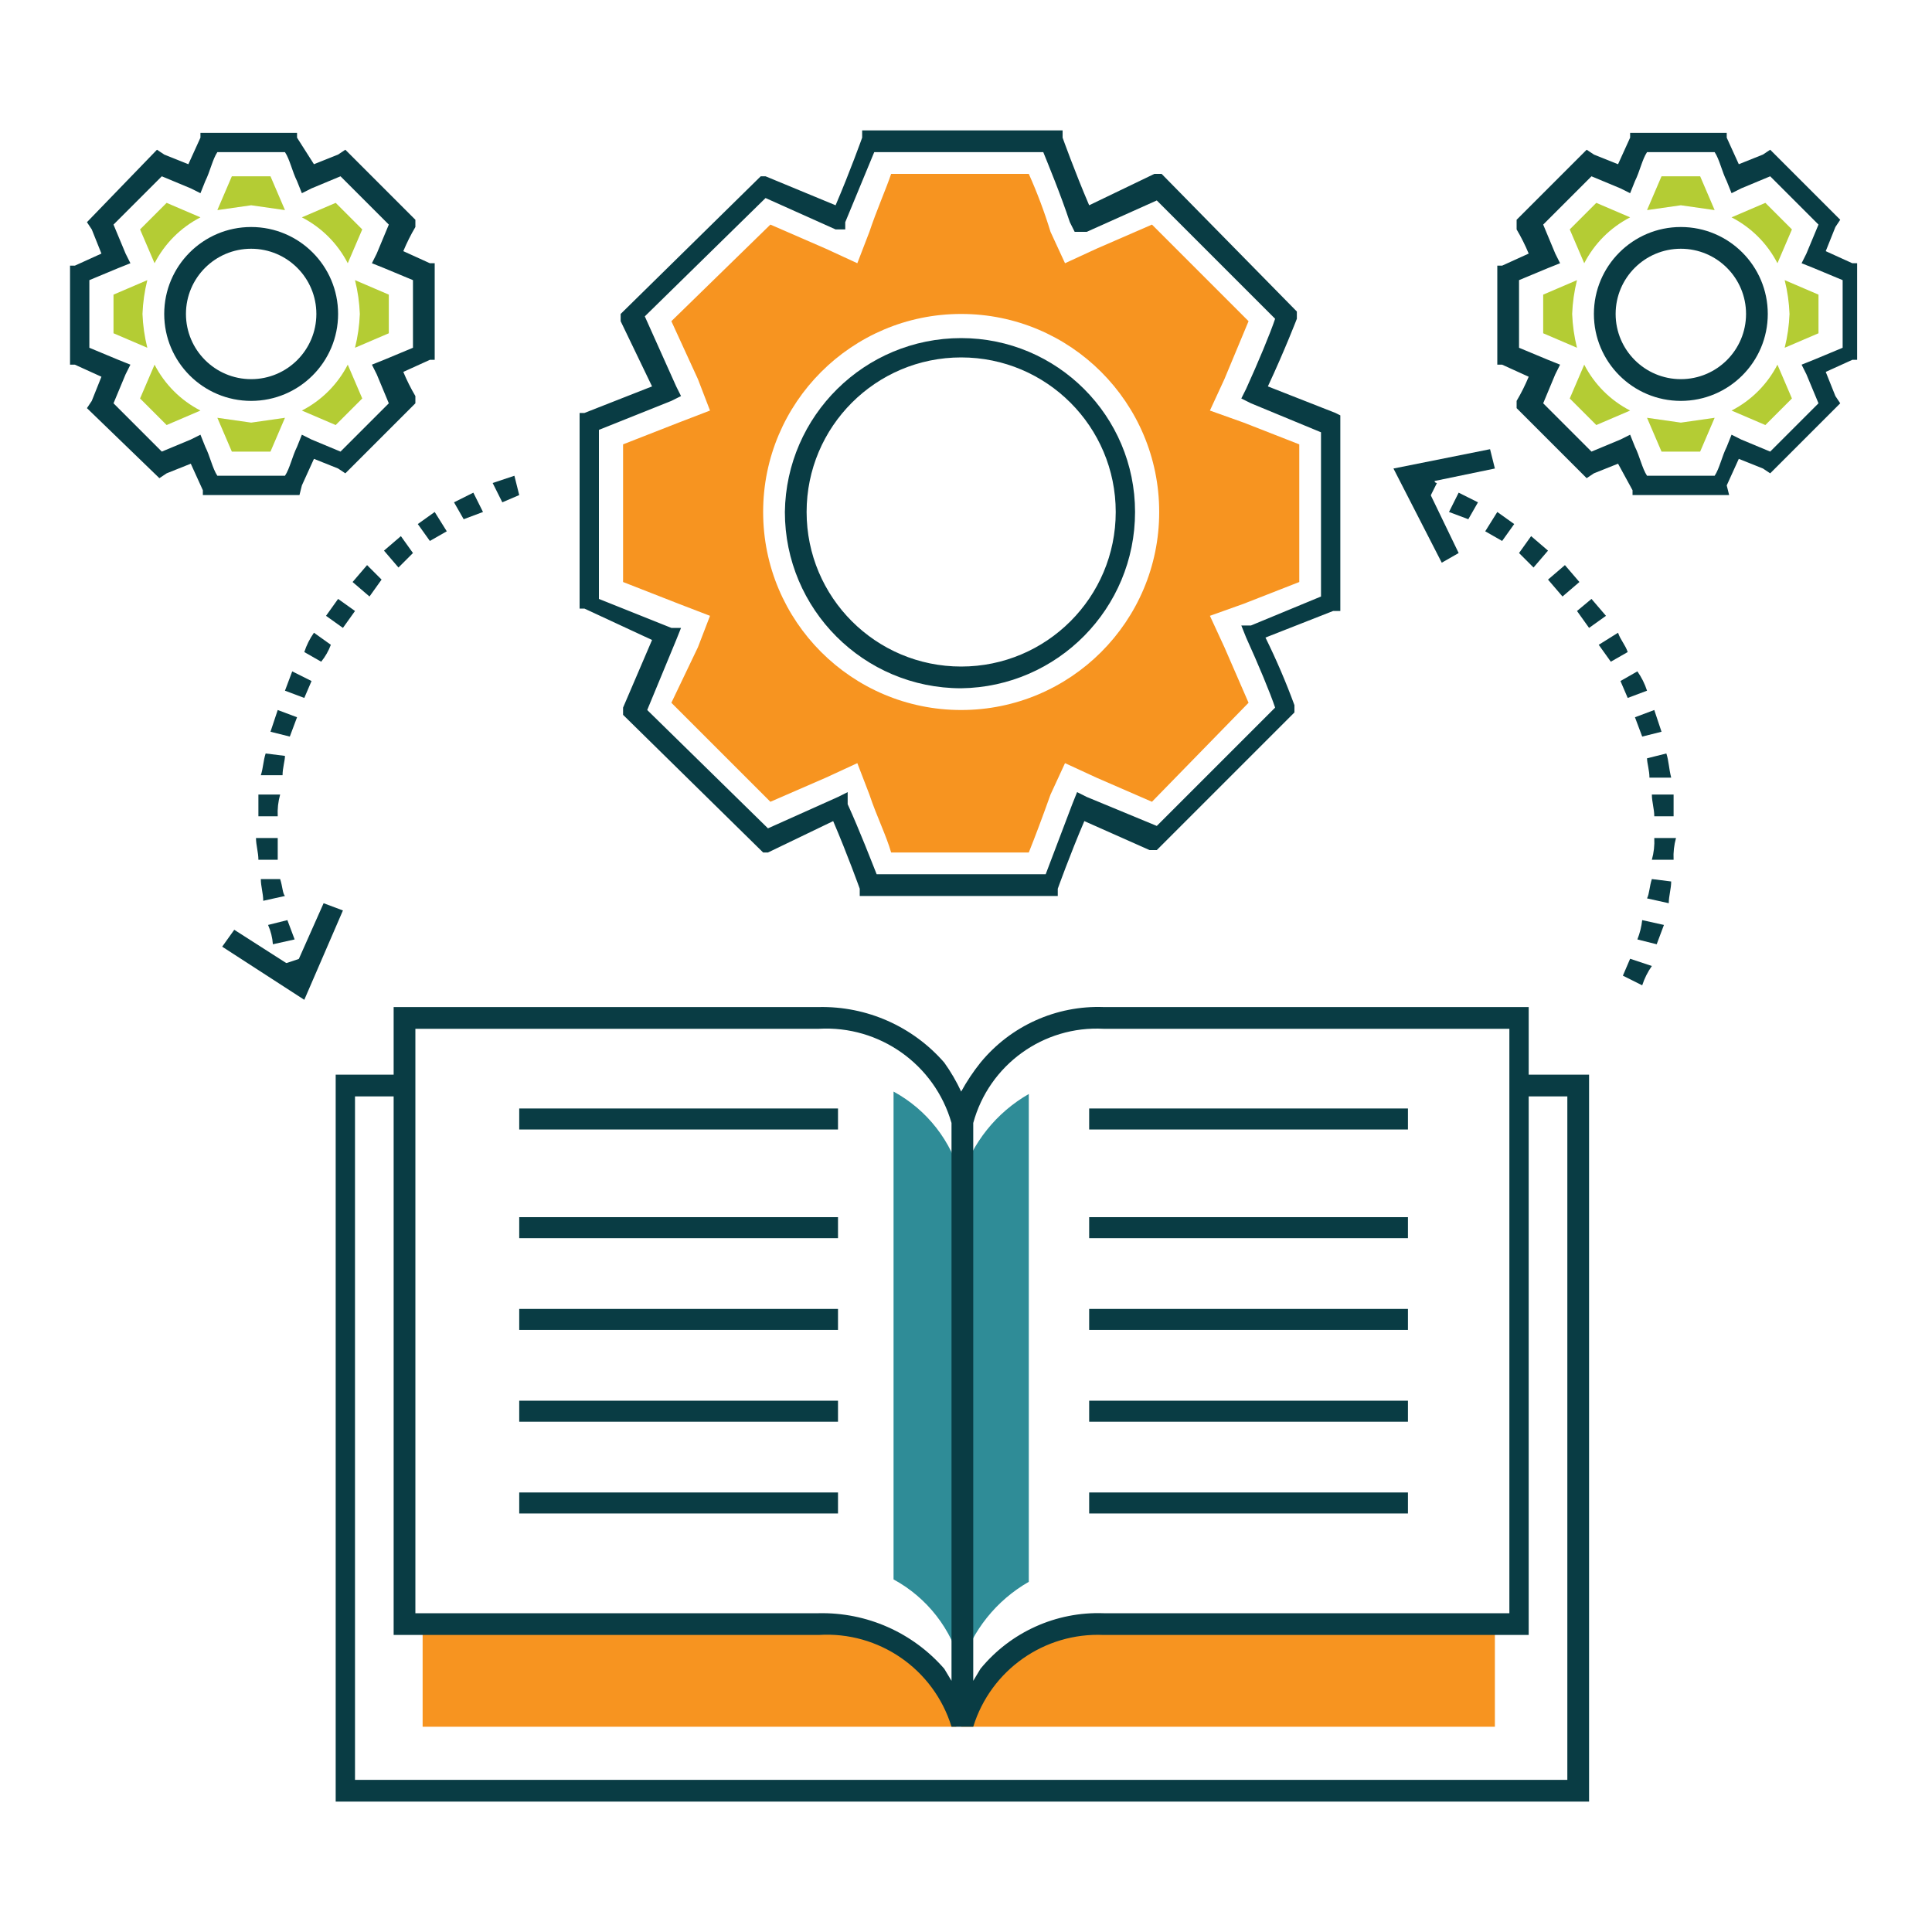 <?xml version="1.0" encoding="UTF-8"?>
<svg version="1.1" viewBox="0 0 80 80" xmlns="http://www.w3.org/2000/svg" xmlns:xlink="http://www.w3.org/1999/xlink">
    <!--Generated by IJSVG (https://github.com/iconjar/IJSVG)-->
    <path d="M12.4,20.5h-4v-0.2l-0.5,-1.1l-1,0.4l-0.3,0.2l-3,-2.9l0.2,-0.3l0.4,-1l-1.1,-0.5h-0.2v-4.1h0.2l1.1,-0.5l-0.4,-1l-0.2,-0.3l2.9,-3l0.3,0.2l1,0.4l0.5,-1.1v-0.2h4v0.2l0.7,1.1l1,-0.4l0.3,-0.2l2.9,2.9v0.3l-2.23404e-07,3.78925e-07c-0.19,0.321 -0.357,0.656 -0.5,1l1.1,0.5h0.2v4h-0.2l-1.1,0.5l3.35838e-07,8.06493e-07c0.143,0.344 0.31,0.679 0.5,1v0.3l-2.9,2.9l-0.3,-0.2l-1,-0.4l-0.5,1.1Zm-3.4,-0.8h2.8c0.2,-0.3 0.3,-0.8 0.5,-1.2l0.2,-0.5l0.4,0.2l1.2,0.5l2,-2l-0.5,-1.2l-0.2,-0.4l0.5,-0.2l1.2,-0.5v-2.8l-1.2,-0.5l-0.5,-0.2l0.2,-0.4l0.5,-1.2l-2,-2l-1.2,0.5l-0.4,0.2l-0.2,-0.5c-0.2,-0.4 -0.3,-0.9 -0.5,-1.2h-2.8c-0.2,0.3 -0.3,0.8 -0.5,1.2l-0.2,0.5l-0.4,-0.2l-1.2,-0.5l-2,2l0.5,1.2l0.2,0.4l-0.5,0.2l-1.2,0.5v2.8l1.2,0.5l0.5,0.2l-0.2,0.4l-0.5,1.2l2,2l1.2,-0.5l0.4,-0.2l0.2,0.5c0.2,0.4 0.3,0.9 0.5,1.2Zm1.4,-3.1l-1.57361e-07,-3.55271e-15c-1.988,-8.69081e-08 -3.6,-1.612 -3.6,-3.6c8.69081e-08,-1.988 1.612,-3.6 3.6,-3.6c1.988,8.69081e-08 3.6,1.612 3.6,3.6c0,0 0,1.77636e-15 0,1.77636e-15l3.55271e-15,-1.57361e-07c0,1.988 -1.612,3.6 -3.6,3.6Zm0,-6.3l-1.18021e-07,1.77636e-15c-1.491,6.51811e-08 -2.7,1.209 -2.7,2.7c6.51811e-08,1.491 1.209,2.7 2.7,2.7c1.491,-6.51811e-08 2.7,-1.209 2.7,-2.7l1.77636e-15,1.18021e-07c0,-1.491 -1.209,-2.7 -2.7,-2.7Z" fill="#093C44"></path>
    <path fill="#B4CC34" d="M9.6,18.7l-0.6,-1.4l1.4,0.2l1.4,-0.2l-0.6,1.4Zm-3.8,-2.2l0.6,-1.4l-3.08383e-07,-5.995e-07c0.42,0.816 1.084,1.48 1.9,1.9l-1.4,0.6Zm6.7,0.5l3.79576e-08,-1.95254e-08c0.816,-0.42 1.48,-1.084 1.9,-1.9l0.6,1.4l-1.1,1.1Zm2.2,-2.6l8.01728e-10,-3.19208e-09c0.115,-0.458 0.182,-0.928 0.2,-1.4l1.72904e-07,4.58146e-06c-0.018,-0.472 -0.085,-0.942 -0.2,-1.4l1.4,0.6v1.6Zm-10,-0.6v-1.6l1.4,-0.6l1.01217e-07,-4.02996e-07c-0.115,0.458 -0.182,0.928 -0.2,1.4l-1.68574e-07,-4.46672e-06c0.018,0.472 0.085,0.942 0.2,1.4Zm9.7,-2.9l7.24454e-08,1.40835e-07c-0.42,-0.816 -1.084,-1.48 -1.9,-1.9l1.4,-0.6l1.1,1.1Zm-8.6,-1.4l1.1,-1.1l1.4,0.6l-3.80015e-07,1.9548e-07c-0.816,0.42 -1.48,1.084 -1.9,1.9Zm6,-0.8l-1.4,-0.2l-1.4,0.2l0.6,-1.4h1.6Z"></path>
    <path d="M71.6,20.5h-4v-0.2l-0.6,-1.1l-1,0.4l-0.3,0.2l-2.9,-2.9v-0.3l-3.81436e-07,6.46971e-07c0.19,-0.321 0.357,-0.656 0.5,-1l-1.1,-0.5h-0.2v-4.1h0.2l1.1,-0.5l-5.12644e-08,-1.23108e-07c-0.143,-0.344 -0.31,-0.679 -0.5,-1v-0.4l2.9,-2.9l0.3,0.2l1,0.4l0.5,-1.1v-0.2h4v0.2l0.5,1.1l1,-0.4l0.3,-0.2l2.9,2.9l-0.2,0.3l-0.4,1l1.1,0.5h0.2v4h-0.2l-1.1,0.5l0.4,1l0.2,0.3l-2.9,2.9l-0.3,-0.2l-1,-0.4l-0.5,1.1Zm-3.4,-0.8h2.8c0.2,-0.3 0.3,-0.8 0.5,-1.2l0.2,-0.5l0.4,0.2l1.2,0.5l2,-2l-0.5,-1.2l-0.2,-0.4l0.5,-0.2l1.2,-0.5v-2.8l-1.2,-0.5l-0.5,-0.2l0.2,-0.4l0.5,-1.2l-2,-2l-1.2,0.5l-0.4,0.2l-0.2,-0.5c-0.2,-0.4 -0.3,-0.9 -0.5,-1.2h-2.8c-0.2,0.3 -0.3,0.8 -0.5,1.2l-0.2,0.5l-0.4,-0.2l-1.2,-0.5l-2,2l0.5,1.2l0.2,0.4l-0.5,0.2l-1.2,0.5v2.8l1.2,0.5l0.5,0.2l-0.2,0.4l-0.5,1.2l2,2l1.2,-0.5l0.4,-0.2l0.2,0.5c0.2,0.4 0.3,0.9 0.5,1.2Zm1.4,-3.1l-1.57361e-07,-3.55271e-15c-1.988,-8.69081e-08 -3.6,-1.612 -3.6,-3.6c8.69081e-08,-1.988 1.612,-3.6 3.6,-3.6c1.988,8.69081e-08 3.6,1.612 3.6,3.6v-1.57361e-07c0,1.988 -1.612,3.6 -3.6,3.6Zm0,-6.3l-1.18021e-07,1.77636e-15c-1.491,6.51811e-08 -2.7,1.209 -2.7,2.7c6.51811e-08,1.491 1.209,2.7 2.7,2.7c1.491,-6.51811e-08 2.7,-1.209 2.7,-2.7v1.18021e-07c0,-1.491 -1.209,-2.7 -2.7,-2.7Z" fill="#093C44"></path>
    <path fill="#B4CC34" d="M68.8,18.7l-0.6,-1.4l1.4,0.2l1.4,-0.2l-0.6,1.4Zm-3.8,-2.2l0.6,-1.4l-3.08383e-07,-5.995e-07c0.42,0.816 1.084,1.48 1.9,1.9l-1.4,0.6Zm6.7,0.5l3.79576e-08,-1.95254e-08c0.816,-0.42 1.48,-1.084 1.9,-1.9l0.6,1.4l-1.1,1.1Zm2.2,-2.6l8.01734e-10,-3.1921e-09c0.115,-0.458 0.182,-0.928 0.2,-1.4l1.72904e-07,4.58146e-06c-0.018,-0.472 -0.085,-0.942 -0.2,-1.4l1.4,0.6v1.6Zm-10,-0.6v-1.6l1.4,-0.6l1.01217e-07,-4.02996e-07c-0.115,0.458 -0.182,0.928 -0.2,1.4l-1.68574e-07,-4.46672e-06c0.018,0.472 0.085,0.942 0.2,1.4Zm9.7,-2.9l7.24454e-08,1.40835e-07c-0.42,-0.816 -1.084,-1.48 -1.9,-1.9l1.4,-0.6l1.1,1.1Zm-8.6,-1.4l1.1,-1.1l1.4,0.6l-3.80015e-07,1.9548e-07c-0.816,0.42 -1.48,1.084 -1.9,1.9Zm6,-0.8l-1.4,-0.2l-1.4,0.2l0.6,-1.4h1.6Z"></path>
    <path d="M42.6,45.3v20.2l6.50917e-08,-3.72562e-08c-1.344,0.769 -2.345,2.02 -2.8,3.5l-1.48666e-08,-5.8354e-08c-0.392,-1.537 -1.406,-2.842 -2.8,-3.6v-20.2l5.39786e-07,2.93604e-07c1.394,0.758 2.408,2.063 2.8,3.6l-2.77431e-07,9.01528e-07c0.455,-1.48 1.456,-2.731 2.8,-3.5Z" fill="#2F8C97"></path>
    <path fill="#F79420" d="M61.9,67.3v4.2h-22.1l-3.30889e-07,1.49901e-06c0.121,-0.547 0.288,-1.082 0.5,-1.6l-1.17851e-07,2.9903e-07c0.539,-1.367 1.752,-2.353 3.2,-2.6h18.4Z"></path>
    <path d="M39.6,71.5h-22.1v-4.2h18.4l1.55121e-08,3.11033e-09c1.733,0.348 3.102,1.678 3.5,3.4c0.1,0.3 0.1,0.5 0.2,0.8Z" fill="#F79420"></path>
    <path fill="#093C44" d="M39.8,14l-4.13007e-07,-3.87388e-11c-3.993,-0 -7.245,3.207 -7.3,7.2l7.81597e-14,-1.10227e-06c-6.08767e-07,4.032 3.268,7.3 7.3,7.3l-7.74709e-08,1.06133e-09c3.993,-0.055 7.2,-3.307 7.2,-7.3v-7.74782e-08c0,-3.976 -3.224,-7.2 -7.2,-7.2c0,0 -7.74854e-08,0 -7.74854e-08,0Zm0,13.6l-2.79753e-07,-7.10543e-15c-3.535,-1.54503e-07 -6.4,-2.865 -6.4,-6.4c1.54503e-07,-3.535 2.865,-6.4 6.4,-6.4c3.535,1.54503e-07 6.4,2.865 6.4,6.4c0,0 0,3.55271e-15 0,3.55271e-15l7.10543e-15,-2.79753e-07c0,3.535 -2.865,6.4 -6.4,6.4Zm0,-13.6l-4.13007e-07,-3.87423e-11c-3.993,-0 -7.245,3.207 -7.3,7.2l7.81597e-14,-1.10227e-06c-6.08767e-07,4.032 3.268,7.3 7.3,7.3l-7.74709e-08,1.06133e-09c3.993,-0.055 7.2,-3.307 7.2,-7.3v-7.74782e-08c0,-3.976 -3.224,-7.2 -7.2,-7.2c0,0 -7.74854e-08,0 -7.74854e-08,0Zm0,13.6l-2.79753e-07,-7.10543e-15c-3.535,-1.54503e-07 -6.4,-2.865 -6.4,-6.4c1.54503e-07,-3.535 2.865,-6.4 6.4,-6.4c3.535,1.54503e-07 6.4,2.865 6.4,6.4c0,0 0,3.55271e-15 0,3.55271e-15l7.10543e-15,-2.79753e-07c0,3.535 -2.865,6.4 -6.4,6.4Zm0,-13.6l-4.13007e-07,-3.87423e-11c-3.993,-0 -7.245,3.207 -7.3,7.2l7.81597e-14,-1.10227e-06c-6.08767e-07,4.032 3.268,7.3 7.3,7.3l-7.74709e-08,1.06133e-09c3.993,-0.055 7.2,-3.307 7.2,-7.3v-7.74782e-08c0,-3.976 -3.224,-7.2 -7.2,-7.2c0,0 -7.74854e-08,0 -7.74854e-08,0Zm0,13.6l-2.79753e-07,-7.10543e-15c-3.535,-1.54503e-07 -6.4,-2.865 -6.4,-6.4c1.54503e-07,-3.535 2.865,-6.4 6.4,-6.4c3.535,1.54503e-07 6.4,2.865 6.4,6.4c0,0 0,3.55271e-15 0,3.55271e-15l7.10543e-15,-2.79753e-07c0,3.535 -2.865,6.4 -6.4,6.4Zm0,-13.6l-4.13007e-07,-3.87423e-11c-3.993,-0 -7.245,3.207 -7.3,7.2l7.81597e-14,-1.10227e-06c-6.08767e-07,4.032 3.268,7.3 7.3,7.3l-7.74709e-08,1.06133e-09c3.993,-0.055 7.2,-3.307 7.2,-7.3v-7.74782e-08c0,-3.976 -3.224,-7.2 -7.2,-7.2c0,0 -7.74854e-08,0 -7.74854e-08,0Zm0,13.6l-2.79753e-07,-7.10543e-15c-3.535,-1.54503e-07 -6.4,-2.865 -6.4,-6.4c1.54503e-07,-3.535 2.865,-6.4 6.4,-6.4c3.535,1.54503e-07 6.4,2.865 6.4,6.4c0,0 0,3.55271e-15 0,3.55271e-15l7.10543e-15,-2.79753e-07c0,3.535 -2.865,6.4 -6.4,6.4Zm15.5,-10.5l-2.8,-1.1c0.7,-1.5 1.2,-2.8 1.2,-2.8v-0.3l-5.6,-5.7h-0.3l-2.7,1.3c-0.6,-1.4 -1.1,-2.8 -1.1,-2.8v-0.3h-8.3v0.3c0,0 -0.5,1.4 -1.1,2.8l-2.9,-1.2h-0.2l-5.8,5.7v0.3l1.3,2.7l-2.8,1.1h-0.2v8.1h0.2l2.8,1.3l-1.2,2.8v0.3l5.8,5.7h0.2l2.7,-1.3c0.6,1.4 1.1,2.8 1.1,2.8v0.3h8.2v-0.3c0,0 0.5,-1.4 1.1,-2.8l2.7,1.2h0.3l5.7,-5.7v-0.3l5.44094e-07,1.48229e-06c-0.35,-0.954 -0.751,-1.889 -1.2,-2.8l2.8,-1.1h0.3v-8.1Zm-0.6,7.6l-2.9,1.2h-0.4l0.2,0.5c0.5,1.1 1,2.3 1.2,2.9l-4.9,4.9l-2.9,-1.2l-0.4,-0.2l-0.2,0.5l-1.1,2.9h-7c-0.2,-0.5 -0.7,-1.8 -1.2,-2.9v-0.5l-0.4,0.2l-2.9,1.3l-5,-4.9l1.2,-2.9l0.2,-0.5h-0.4l-3,-1.2v-7l3,-1.2l0.4,-0.2l-0.2,-0.4l-1.3,-2.9l5,-4.9l2.9,1.3h0.4v-0.3l1.2,-2.9h7c0.2,0.5 0.7,1.7 1.1,2.9l0.2,0.4h0.5l2.9,-1.3l4.9,4.9c-0.2,0.6 -0.7,1.8 -1.2,2.9l-0.2,0.4l0.4,0.2l2.9,1.2Zm-14.9,-10.7l-4.13007e-07,-3.87388e-11c-3.993,-0 -7.245,3.207 -7.3,7.2l7.81597e-14,-1.10227e-06c-6.08767e-07,4.032 3.268,7.3 7.3,7.3l-7.74709e-08,1.06133e-09c3.993,-0.055 7.2,-3.307 7.2,-7.3v-7.74782e-08c0,-3.976 -3.224,-7.2 -7.2,-7.2c0,0 -7.74854e-08,0 -7.74854e-08,0Zm0,13.6l-2.79753e-07,-7.10543e-15c-3.535,-1.54503e-07 -6.4,-2.865 -6.4,-6.4c1.54503e-07,-3.535 2.865,-6.4 6.4,-6.4c3.535,1.54503e-07 6.4,2.865 6.4,6.4c0,0 0,3.55271e-15 0,3.55271e-15l7.10543e-15,-2.79753e-07c0,3.535 -2.865,6.4 -6.4,6.4Zm0,-13.6l-4.13007e-07,-3.87441e-11c-3.993,-0 -7.245,3.207 -7.3,7.2l7.81597e-14,-1.10227e-06c-6.08767e-07,4.032 3.268,7.3 7.3,7.3l-7.74709e-08,1.06133e-09c3.993,-0.055 7.2,-3.307 7.2,-7.3v-7.74782e-08c0,-3.976 -3.224,-7.2 -7.2,-7.2c0,0 -7.74854e-08,0 -7.74854e-08,0Zm0,13.6l-2.79753e-07,-7.10543e-15c-3.535,-1.54503e-07 -6.4,-2.865 -6.4,-6.4c1.54503e-07,-3.535 2.865,-6.4 6.4,-6.4c3.535,1.54503e-07 6.4,2.865 6.4,6.4c0,0 0,3.55271e-15 0,3.55271e-15l7.10543e-15,-2.79753e-07c0,3.535 -2.865,6.4 -6.4,6.4Zm0,-13.6l-4.13007e-07,-3.87441e-11c-3.993,-0 -7.245,3.207 -7.3,7.2l7.81597e-14,-1.10227e-06c-6.08767e-07,4.032 3.268,7.3 7.3,7.3l-7.74709e-08,1.06133e-09c3.993,-0.055 7.2,-3.307 7.2,-7.3v-7.74782e-08c0,-3.976 -3.224,-7.2 -7.2,-7.2c0,0 -7.74854e-08,0 -7.74854e-08,0Zm0,13.6l-2.79753e-07,-7.10543e-15c-3.535,-1.54503e-07 -6.4,-2.865 -6.4,-6.4c1.54503e-07,-3.535 2.865,-6.4 6.4,-6.4c3.535,1.54503e-07 6.4,2.865 6.4,6.4c0,0 0,3.55271e-15 0,3.55271e-15l7.10543e-15,-2.79753e-07c0,3.535 -2.865,6.4 -6.4,6.4Zm0,-13.6l-4.13007e-07,-3.87441e-11c-3.993,-0 -7.245,3.207 -7.3,7.2l7.81597e-14,-1.10227e-06c-6.08767e-07,4.032 3.268,7.3 7.3,7.3l-7.74709e-08,1.06133e-09c3.993,-0.055 7.2,-3.307 7.2,-7.3v-7.74782e-08c0,-3.976 -3.224,-7.2 -7.2,-7.2c0,0 -7.74854e-08,0 -7.74854e-08,0Zm0,13.6l-2.79753e-07,-7.10543e-15c-3.535,-1.54503e-07 -6.4,-2.865 -6.4,-6.4c1.54503e-07,-3.535 2.865,-6.4 6.4,-6.4c3.535,1.54503e-07 6.4,2.865 6.4,6.4c0,0 0,3.55271e-15 0,3.55271e-15l7.10543e-15,-2.79753e-07c0,3.535 -2.865,6.4 -6.4,6.4Zm0,-13.6l-4.13007e-07,-3.87441e-11c-3.993,-0 -7.245,3.207 -7.3,7.2l7.81597e-14,-1.10227e-06c-6.08767e-07,4.032 3.268,7.3 7.3,7.3l-7.74709e-08,1.06133e-09c3.993,-0.055 7.2,-3.307 7.2,-7.3v-7.74782e-08c0,-3.976 -3.224,-7.2 -7.2,-7.2c0,0 -7.74854e-08,0 -7.74854e-08,0Zm0,13.6l-2.79753e-07,-7.10543e-15c-3.535,-1.54503e-07 -6.4,-2.865 -6.4,-6.4c1.54503e-07,-3.535 2.865,-6.4 6.4,-6.4c3.535,1.54503e-07 6.4,2.865 6.4,6.4c0,0 0,3.55271e-15 0,3.55271e-15l7.10543e-15,-2.79753e-07c0,3.535 -2.865,6.4 -6.4,6.4Z"></path>
    <path d="M53.8,24.1v-5.7l-2.3,-0.9l-1.4,-0.5l0.6,-1.3l1,-2.4l-1.1,-1.1l-2.9,-2.9l-2.3,1l-1.3,0.6l-0.6,-1.3l1.11535e-07,3.64669e-07c-0.25,-0.818 -0.551,-1.619 -0.9,-2.4h-5.7c-0.2,0.6 -0.6,1.5 -0.9,2.4l-0.5,1.3l-1.3,-0.6l-2.3,-1l-4.1,4l1.1,2.4l0.5,1.3l-1.3,0.5l-2.3,0.9v5.7l2.3,0.9l1.3,0.5l-0.5,1.3l-1.1,2.3l4.1,4.1l2.3,-1l1.3,-0.6l0.5,1.3c0.3,0.9 0.7,1.7 0.9,2.4h5.7c0.267,-0.667 0.567,-1.467 0.9,-2.4l0.6,-1.3l1.3,0.6l2.3,1l4,-4.1l-1,-2.3l-0.6,-1.3l1.4,-0.5Zm-14,5.3l-3.58433e-07,-1.06581e-14c-4.529,-1.97957e-07 -8.2,-3.671 -8.2,-8.2c1.97957e-07,-4.529 3.671,-8.2 8.2,-8.2c4.529,1.97957e-07 8.2,3.671 8.2,8.2l7.10543e-15,-3.58433e-07c0,4.529 -3.671,8.2 -8.2,8.2Z" fill="#F79420"></path>
    <path fill="#093C44" d="M21.5,45.9h13.2v0.87h-13.2Z"></path>
    <g fill="#093C44">
        <path d="M21.5,50.4h13.2v0.87h-13.2Z"></path>
        <path d="M21.5,54.2h13.2v0.87h-13.2Z"></path>
        <path d="M21.5,58h13.2v0.87h-13.2Z"></path>
        <path d="M21.5,61.8h13.2v0.87h-13.2Z"></path>
        <path d="M45.1,45.9h13.2v0.87h-13.2Z"></path>
        <path d="M45.1,50.4h13.2v0.87h-13.2Z"></path>
        <path d="M45.1,54.2h13.2v0.87h-13.2Z"></path>
        <path d="M45.1,58h13.2v0.87h-13.2Z"></path>
        <path d="M45.1,61.8h13.2v0.87h-13.2Z"></path>
        <path d="M63.3,44.5v-2.8h-17.6l7.71407e-08,2.80996e-09c-1.966,-0.072 -3.852,0.779 -5.1,2.3l-4.10708e-07,5.1312e-07c-0.301,0.376 -0.569,0.778 -0.8,1.2l-1.90661e-07,-4.09952e-07c-0.196,-0.421 -0.43,-0.823 -0.7,-1.2l2.73166e-07,3.13888e-07c-1.306,-1.501 -3.211,-2.343 -5.2,-2.3h-17.6v2.8h-2.4v30.1h51.9v-30.1Zm-17.6,-1.9h16.8v24.2h-16.8l7.71407e-08,2.80995e-09c-1.966,-0.072 -3.852,0.779 -5.1,2.3l-0.3,0.5v-23.1l-9.70712e-08,3.56546e-07c0.656,-2.41 2.906,-4.035 5.4,-3.9Zm-28.5,0h16.7l-2.8359e-07,1.63044e-08c2.519,-0.145 4.803,1.475 5.5,3.9v23.1l-0.3,-0.5l2.73166e-07,3.13888e-07c-1.306,-1.501 -3.211,-2.343 -5.2,-2.3h-16.7Zm47.7,31.1h-50.2v-28.3h1.6v22.3h17.6l-1.18783e-07,7.47578e-09c2.491,-0.157 4.765,1.414 5.5,3.8h0.9l7.40882e-09,-2.39701e-08c0.726,-2.348 2.945,-3.91 5.4,-3.8h17.6v-22.3h1.6Z"></path>
        <path d="M67.5,39.7l-0.3,0.7l0.8,0.4l-5.62617e-08,1.73239e-07c0.093,-0.285 0.227,-0.555 0.4,-0.8Zm0.5,-1.6l1.1149e-07,-9.95046e-07c-0.031,0.274 -0.098,0.543 -0.2,0.8l0.8,0.2l0.3,-0.8Zm0.4,-1.7c-0.1,0.3 -0.1,0.6 -0.2,0.8l0.9,0.2c0,-0.3 0.1,-0.6 0.1,-0.9Zm0.1,-1.7l3.24687e-08,6.26745e-07c0.016,0.303 -0.018,0.607 -0.1,0.9h0.9l-4.24346e-08,-8.19117e-07c-0.016,-0.303 0.018,-0.607 0.1,-0.9Zm0.8,-1.8h-0.9c0,0.3 0.1,0.6 0.1,0.9h0.8Zm-0.3,-1.7l-0.8,0.2c0,0.2 0.1,0.5 0.1,0.8h0.9c-0.1,-0.4 -0.1,-0.7 -0.2,-1Zm-0.5,-1.8l-0.8,0.3l0.3,0.8l0.8,-0.2Zm-0.7,-1.6l-0.7,0.4l0.3,0.7l0.8,-0.3l-2.47486e-08,-7.62048e-08c-0.093,-0.285 -0.227,-0.555 -0.4,-0.8Zm-0.8,-1.6l-0.8,0.5l0.5,0.7l0.7,-0.4c-0.1,-0.3 -0.3,-0.5 -0.4,-0.8Zm-1.1,-1.4l-0.6,0.5l0.5,0.7l0.7,-0.5Zm-1.1,-1.4l-0.7,0.6l0.6,0.7l0.7,-0.6Zm-1.4,-1.2l-0.5,0.7l0.6,0.6l0.6,-0.7Zm-1.4,-1l-0.5,0.8l0.7,0.4l0.5,-0.7Zm-1.6,-0.8l-0.4,0.8l0.8,0.3l0.4,-0.7Zm-1,-0.5v0l-0.7,-0.2l-0.3,0.8l0.8,0.3v-0.2l0.3,-0.6c-7.10543e-15,-3.55271e-15 -0.1,-3.55271e-15 -0.1,-0.1Z"></path>
        <path d="M59.7,23.3l-2,-3.9l4,-0.8l0.2,0.8l-2.9,0.6l1.4,2.9l-0.7,0.4Z"></path>
        <path d="M12.5,39.7h-0.1l-0.6,0.2h-0.2c0.1,0.3 0.3,0.5 0.4,0.8l0.8,-0.4Zm-0.6,-1.6l-0.8,0.2l-4.99069e-08,-1.1247e-07c0.112,0.253 0.18,0.524 0.2,0.8l0.9,-0.2Zm-0.3,-1.7h-0.8c0,0.3 0.1,0.6 0.1,0.9l0.9,-0.2c-0.1,-0.1 -0.1,-0.4 -0.2,-0.7Zm-0.1,-1.7h-0.9c0,0.3 0.1,0.6 0.1,0.9h0.8Zm-0.8,-1.8v0.9h0.8l-4.24346e-08,-8.19117e-07c-0.016,-0.303 0.018,-0.607 0.1,-0.9Zm0.3,-1.7c-0.1,0.3 -0.1,0.6 -0.2,0.9h0.9c0,-0.3 0.1,-0.6 0.1,-0.8Zm0.5,-1.8l-0.3,0.9l0.8,0.2l0.3,-0.8Zm0.6,-1.6l-0.3,0.8l0.8,0.3l0.3,-0.7Zm0.9,-1.6l1.97294e-07,-2.80324e-07c-0.173,0.245 -0.307,0.515 -0.4,0.8l0.7,0.4l3.11861e-08,-3.84786e-08c0.17,-0.21 0.305,-0.447 0.4,-0.7Zm1,-1.4l-0.5,0.7l0.7,0.5l0.5,-0.7Zm1.2,-1.4l-0.6,0.7l0.7,0.6l0.5,-0.7Zm1.4,-1.2l-0.7,0.6l0.6,0.7l0.6,-0.6Zm1.4,-1l-0.7,0.5l0.5,0.7l0.7,-0.4Zm1.6,-0.8l-0.8,0.4l0.4,0.7l0.8,-0.3Zm1.7,-0.7l-0.9,0.3l0.4,0.8l0.7,-0.3Z"></path>
        <path d="M12.6,41.4l-3.4,-2.2l0.5,-0.7l2.5,1.6l1.2,-2.7l0.8,0.3l-1.6,3.7Z"></path>
    </g>
</svg>
